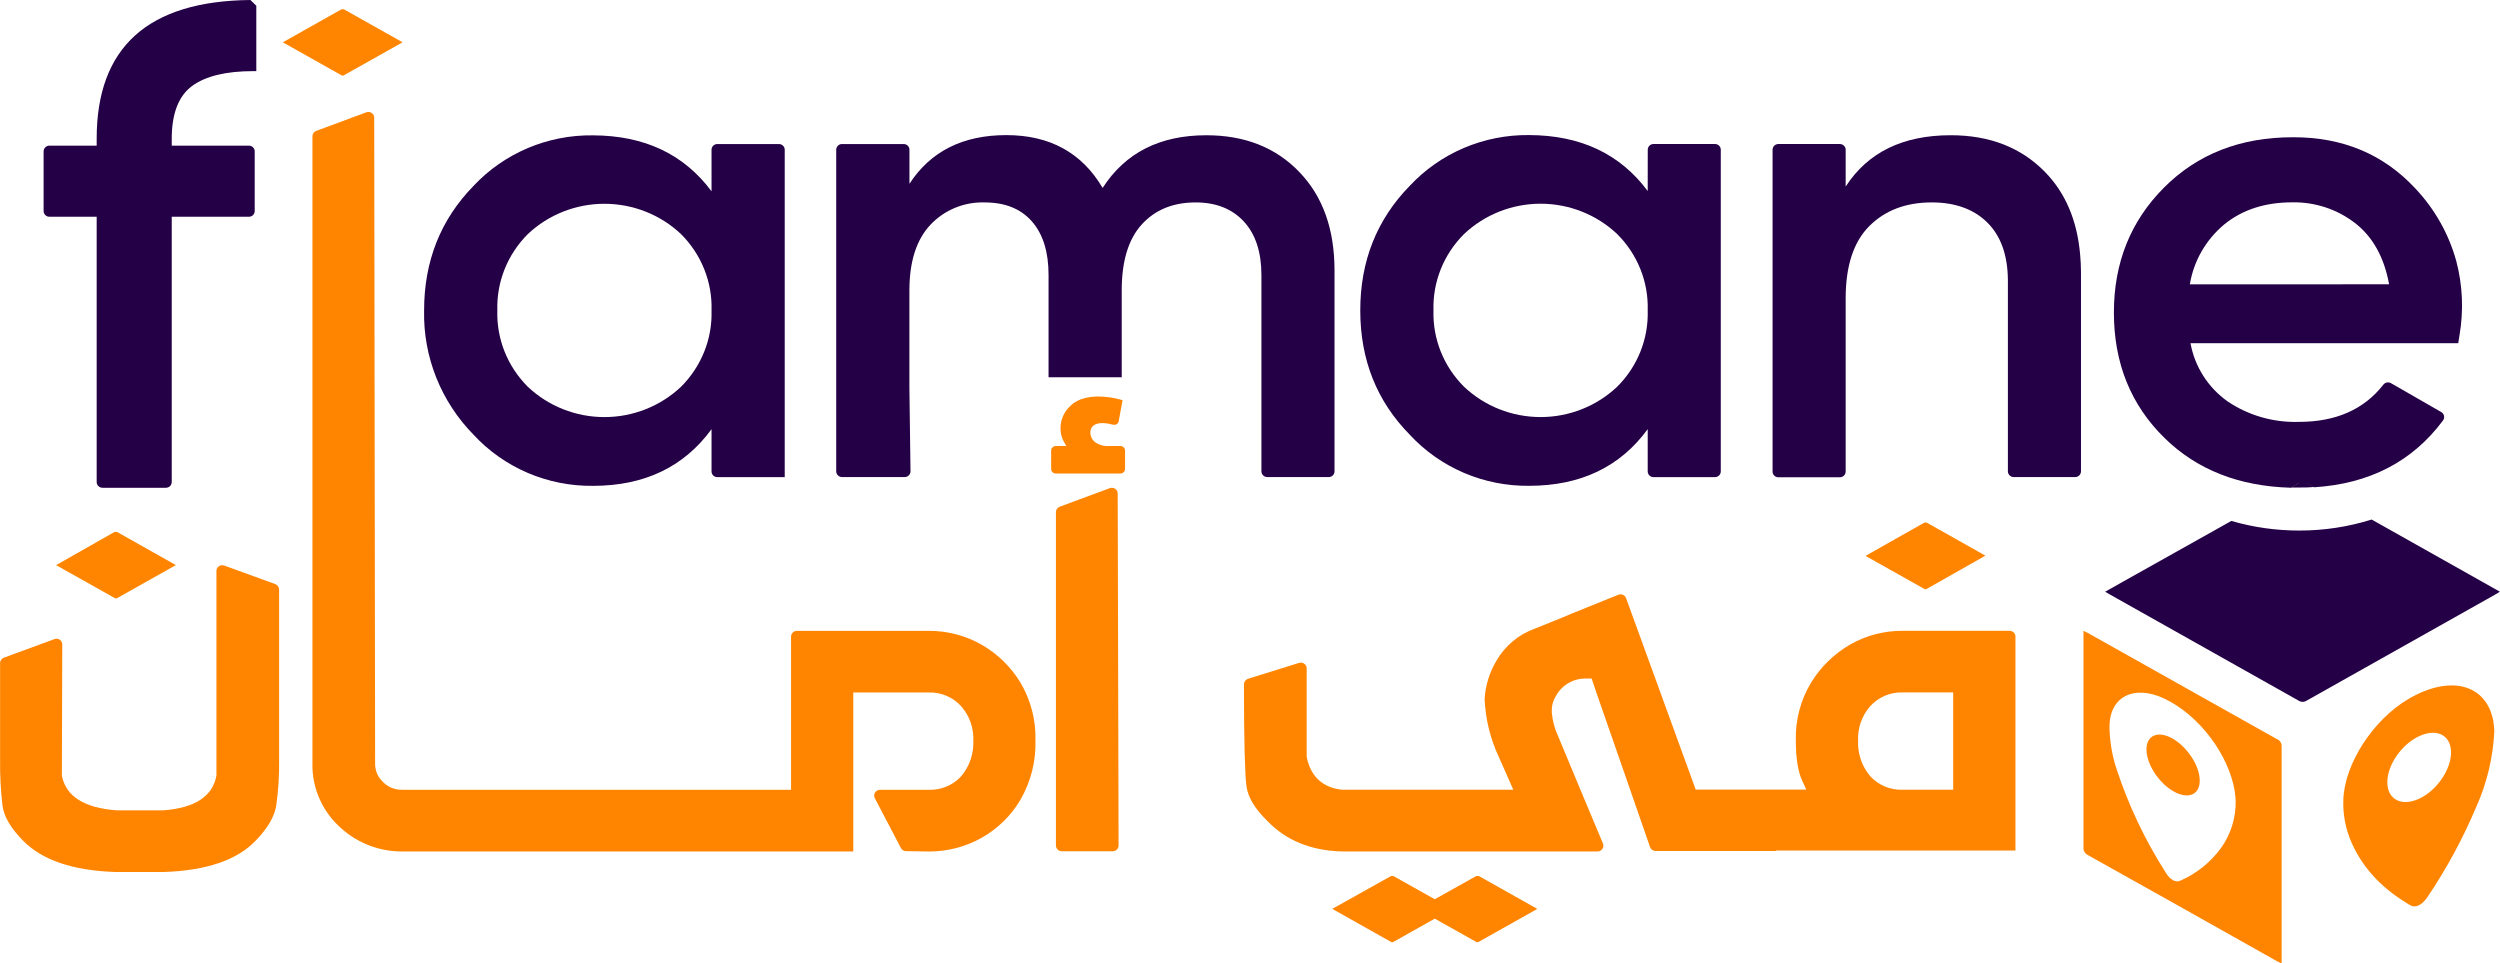 <svg xmlns="http://www.w3.org/2000/svg" width="109" height="42" viewBox="0 0 109 42" fill="none"><g clip-path="url(#clip0_563_24642)"><path d="M100.25 23.132C99.246 23.133 98.248 22.992 97.286 22.713L92.548 25.369L91.784 25.8L91.99 25.919C94.736 27.462 97.477 29.003 100.213 30.544C100.266 30.581 100.329 30.6 100.394 30.6C100.459 30.6 100.522 30.581 100.575 30.544C103.322 28.996 106.068 27.451 108.815 25.909C108.864 25.881 108.914 25.846 108.994 25.798L103.405 22.652C102.385 22.971 101.321 23.133 100.25 23.132Z" fill="#240046"></path><path d="M12.005 25.468L9.778 24.658C9.74 24.644 9.698 24.64 9.657 24.645C9.617 24.65 9.578 24.664 9.544 24.688C9.511 24.711 9.483 24.741 9.464 24.777C9.445 24.813 9.436 24.853 9.436 24.893V33.815C9.277 34.717 8.493 35.233 7.106 35.331H5.09C3.67 35.225 2.873 34.723 2.698 33.817V33.791L2.715 28.1C2.715 28.059 2.706 28.019 2.687 27.983C2.669 27.947 2.641 27.916 2.607 27.892C2.574 27.869 2.535 27.855 2.494 27.85C2.453 27.845 2.411 27.85 2.373 27.865L0.169 28.675C0.12 28.693 0.078 28.725 0.049 28.767C0.02 28.809 0.004 28.859 0.004 28.91V33.153C-0.004 33.818 0.032 34.482 0.111 35.142C0.177 35.614 0.48 36.124 1.009 36.657C1.833 37.498 3.168 37.953 4.997 38.018H7.162C8.997 37.956 10.338 37.498 11.139 36.661C11.663 36.124 11.963 35.612 12.042 35.136C12.136 34.479 12.179 33.816 12.169 33.153V25.703C12.169 25.652 12.154 25.603 12.124 25.561C12.095 25.519 12.053 25.487 12.005 25.468Z" fill="#FF8501"></path><path d="M4.468 21.267H7.234C7.302 21.267 7.366 21.24 7.414 21.193C7.461 21.146 7.488 21.082 7.488 21.016V9.451H10.849C10.883 9.451 10.916 9.445 10.947 9.432C10.978 9.42 11.006 9.402 11.03 9.379C11.054 9.355 11.072 9.328 11.085 9.297C11.098 9.267 11.105 9.235 11.105 9.202V6.601C11.105 6.568 11.099 6.535 11.086 6.505C11.073 6.474 11.054 6.446 11.031 6.423C11.007 6.399 10.979 6.381 10.947 6.368C10.916 6.356 10.883 6.35 10.849 6.35H7.488V6.052C7.488 4.958 7.781 4.193 8.367 3.755C8.954 3.318 9.853 3.1 11.066 3.101H11.175V0.251L10.917 0C6.448 0.045 4.213 2.062 4.215 6.052V6.35H2.155C2.121 6.35 2.088 6.356 2.057 6.369C2.026 6.382 1.998 6.4 1.975 6.424C1.951 6.447 1.933 6.475 1.92 6.505C1.907 6.535 1.901 6.568 1.901 6.601V9.202C1.901 9.268 1.928 9.331 1.976 9.378C2.023 9.425 2.088 9.451 2.155 9.451H4.215V21.008C4.214 21.042 4.219 21.075 4.231 21.106C4.244 21.137 4.262 21.166 4.286 21.19C4.309 21.214 4.338 21.234 4.369 21.247C4.4 21.26 4.434 21.267 4.468 21.267Z" fill="#240046"></path><path d="M31.023 6.519V8.342C29.82 6.721 28.096 5.908 25.851 5.901C24.875 5.888 23.907 6.078 23.011 6.457C22.115 6.836 21.309 7.397 20.648 8.103C19.21 9.575 18.491 11.385 18.491 13.535C18.469 14.534 18.648 15.527 19.018 16.457C19.388 17.387 19.942 18.236 20.648 18.955C21.306 19.666 22.11 20.233 23.007 20.617C23.904 21.001 24.873 21.194 25.851 21.183C28.096 21.183 29.82 20.359 31.023 18.712V20.555C31.023 20.621 31.05 20.685 31.098 20.731C31.145 20.778 31.209 20.804 31.277 20.804H34.214V6.519C34.211 6.454 34.184 6.394 34.136 6.349C34.089 6.305 34.026 6.28 33.961 6.28H31.283C31.216 6.278 31.152 6.302 31.103 6.347C31.055 6.392 31.026 6.453 31.023 6.519ZM29.693 16.863C28.795 17.711 27.598 18.185 26.353 18.185C25.107 18.185 23.91 17.711 23.012 16.863C22.574 16.425 22.23 15.905 22.001 15.333C21.773 14.761 21.665 14.149 21.684 13.535C21.665 12.921 21.773 12.309 22.001 11.737C22.23 11.165 22.574 10.645 23.012 10.207C23.91 9.359 25.107 8.885 26.353 8.885C27.598 8.885 28.795 9.359 29.693 10.207C30.132 10.645 30.476 11.165 30.705 11.737C30.934 12.309 31.042 12.921 31.023 13.535C31.042 14.149 30.934 14.761 30.705 15.333C30.476 15.905 30.132 16.425 29.693 16.863Z" fill="#240046"></path><path d="M71.84 8.33C70.637 6.709 68.913 5.896 66.668 5.889C65.691 5.878 64.724 6.069 63.827 6.45C62.931 6.831 62.127 7.394 61.466 8.101C60.027 9.573 59.308 11.384 59.308 13.535C59.308 15.686 60.027 17.492 61.466 18.953C62.124 19.665 62.928 20.231 63.824 20.615C64.721 20.999 65.69 21.192 66.668 21.181C68.913 21.181 70.637 20.358 71.84 18.71V20.553C71.84 20.586 71.846 20.619 71.859 20.649C71.872 20.679 71.891 20.706 71.914 20.73C71.938 20.753 71.966 20.771 71.996 20.784C72.027 20.796 72.06 20.803 72.093 20.803H74.771C74.838 20.803 74.903 20.776 74.951 20.73C74.999 20.683 75.026 20.62 75.026 20.553V6.517C75.023 6.453 74.995 6.392 74.948 6.348C74.901 6.303 74.838 6.278 74.773 6.278H72.095C72.062 6.278 72.029 6.284 71.998 6.297C71.968 6.309 71.94 6.328 71.916 6.351C71.893 6.374 71.874 6.402 71.861 6.432C71.849 6.462 71.842 6.494 71.842 6.527L71.84 8.33ZM70.509 16.861C69.612 17.71 68.415 18.184 67.17 18.184C65.925 18.184 64.728 17.71 63.831 16.861C63.392 16.424 63.047 15.904 62.818 15.332C62.589 14.759 62.481 14.148 62.5 13.533C62.481 12.919 62.589 12.307 62.818 11.735C63.047 11.163 63.392 10.643 63.831 10.205C64.728 9.357 65.925 8.882 67.17 8.882C68.415 8.882 69.612 9.357 70.509 10.205C70.949 10.643 71.293 11.163 71.522 11.735C71.751 12.307 71.859 12.919 71.84 13.533C71.859 14.148 71.751 14.759 71.522 15.332C71.293 15.904 70.949 16.424 70.509 16.861Z" fill="#240046"></path><path d="M89.159 7.495C88.116 6.429 86.746 5.896 85.052 5.896C82.963 5.896 81.436 6.643 80.471 8.135V6.514C80.467 6.45 80.438 6.391 80.39 6.347C80.343 6.303 80.28 6.279 80.215 6.279H77.537C77.504 6.279 77.471 6.286 77.441 6.298C77.41 6.311 77.382 6.329 77.358 6.352C77.335 6.375 77.316 6.403 77.303 6.433C77.291 6.463 77.284 6.496 77.284 6.528V20.561C77.284 20.594 77.291 20.626 77.303 20.656C77.316 20.686 77.335 20.714 77.358 20.737C77.382 20.76 77.41 20.779 77.441 20.791C77.471 20.803 77.504 20.81 77.537 20.81H80.215C80.283 20.81 80.347 20.784 80.395 20.737C80.443 20.691 80.47 20.627 80.471 20.561V13.012C80.471 11.597 80.814 10.546 81.501 9.858C82.187 9.171 83.094 8.827 84.22 8.825C85.244 8.825 86.052 9.116 86.642 9.698C87.233 10.28 87.533 11.113 87.544 12.198V20.551C87.544 20.583 87.551 20.616 87.564 20.646C87.576 20.676 87.595 20.704 87.619 20.727C87.642 20.75 87.67 20.768 87.701 20.781C87.731 20.793 87.764 20.8 87.798 20.8H90.476C90.543 20.8 90.608 20.774 90.656 20.727C90.703 20.68 90.731 20.617 90.731 20.551V11.878C90.731 11.61 90.717 11.351 90.694 11.1C90.564 9.608 90.052 8.406 89.159 7.495Z" fill="#240046"></path><path d="M107.094 11.384C106.768 10.2 106.154 9.112 105.304 8.212C103.915 6.72 102.136 5.978 99.969 5.984C97.683 5.984 95.81 6.716 94.352 8.178C92.894 9.64 92.165 11.457 92.166 13.627C92.166 15.836 92.905 17.662 94.383 19.105C95.792 20.483 97.624 21.202 99.879 21.265L100.237 21.062H100.56L100.888 21.246C103.309 21.095 105.186 20.122 106.518 18.328C106.538 18.299 106.552 18.267 106.56 18.233C106.567 18.198 106.566 18.163 106.559 18.129C106.551 18.095 106.537 18.063 106.516 18.034C106.495 18.006 106.468 17.983 106.437 17.965L104.244 16.705C104.189 16.675 104.126 16.665 104.064 16.678C104.003 16.69 103.949 16.725 103.912 16.774C103.067 17.854 101.842 18.394 100.235 18.394C99.131 18.429 98.044 18.119 97.131 17.507C96.273 16.9 95.69 15.987 95.506 14.963H107.179L107.234 14.617C107.419 13.542 107.372 12.44 107.094 11.384ZM95.477 12.397C95.645 11.376 96.179 10.448 96.983 9.78C97.771 9.141 98.756 8.822 99.938 8.822C100.928 8.803 101.895 9.121 102.674 9.721C103.451 10.321 103.948 11.212 104.165 12.395L95.477 12.397Z" fill="#240046"></path><path d="M100.237 21.053L99.879 21.256C99.986 21.256 100.095 21.256 100.204 21.256C100.437 21.256 100.666 21.256 100.888 21.231L100.561 21.047L100.237 21.053Z" fill="#240046"></path><path d="M4.999 23.189L2.678 24.508L2.447 24.638L2.507 24.674L5.002 26.076C5.017 26.087 5.036 26.093 5.056 26.093C5.076 26.093 5.095 26.087 5.111 26.076C5.943 25.606 6.776 25.137 7.611 24.67L7.665 24.636L5.107 23.195L4.999 23.189Z" fill="#FF8501"></path><path d="M14.994 3.282L17.495 1.877C17.514 1.866 17.532 1.855 17.55 1.842L14.99 0.404H14.891L12.565 1.713L12.332 1.842L12.392 1.879L14.887 3.282C14.902 3.293 14.921 3.299 14.94 3.299C14.96 3.299 14.978 3.293 14.994 3.282Z" fill="#FF8501"></path><path d="M87.619 27.504H82.963C82.159 27.497 81.368 27.702 80.673 28.098C79.969 28.503 79.38 29.077 78.961 29.765C78.506 30.522 78.276 31.39 78.298 32.27C78.298 33.044 78.39 33.637 78.574 34.034L78.755 34.427H73.933L70.897 26.078C70.885 26.046 70.867 26.017 70.844 25.992C70.82 25.968 70.792 25.948 70.761 25.934C70.729 25.92 70.695 25.913 70.661 25.912C70.627 25.912 70.593 25.918 70.561 25.93L68.565 26.736C68.33 26.84 67.792 27.061 66.917 27.409C66.205 27.665 65.61 28.164 65.24 28.815C64.939 29.321 64.764 29.89 64.729 30.475C64.766 31.348 64.976 32.206 65.347 32.999L65.98 34.433H58.531C57.682 34.354 57.143 33.86 56.972 33.003V32.949V29.141C56.972 29.101 56.962 29.063 56.944 29.027C56.926 28.992 56.9 28.962 56.867 28.939C56.835 28.916 56.798 28.9 56.758 28.894C56.719 28.887 56.678 28.89 56.64 28.902L54.416 29.594C54.364 29.611 54.318 29.643 54.286 29.686C54.254 29.73 54.236 29.782 54.236 29.835C54.236 32.284 54.278 33.779 54.346 34.277C54.413 34.776 54.718 35.266 55.26 35.798C56.068 36.641 57.151 37.084 58.49 37.123H69.654C69.696 37.123 69.737 37.112 69.774 37.093C69.811 37.073 69.842 37.045 69.865 37.011C69.889 36.977 69.903 36.938 69.907 36.897C69.911 36.856 69.905 36.815 69.889 36.777L68.907 34.433L68.676 33.878L67.936 32.104C67.783 31.776 67.689 31.424 67.658 31.065C67.658 31.041 67.658 31.014 67.658 30.99C67.654 30.81 67.692 30.632 67.77 30.469C67.795 30.416 67.824 30.364 67.856 30.313C67.988 30.083 68.182 29.892 68.418 29.764C68.653 29.635 68.92 29.573 69.189 29.584H69.395L69.601 30.192L69.793 30.747L70.184 31.871L70.748 33.491L71.943 36.935C71.961 36.984 71.993 37.026 72.036 37.057C72.079 37.087 72.131 37.104 72.184 37.105H77.439V37.084H87.874V27.749C87.873 27.683 87.845 27.621 87.798 27.575C87.75 27.529 87.685 27.503 87.619 27.504ZM85.159 34.433H82.963C82.695 34.443 82.428 34.395 82.181 34.292C81.935 34.188 81.714 34.033 81.536 33.836C81.171 33.398 80.984 32.842 81.013 32.276C80.992 31.736 81.179 31.208 81.536 30.797C81.713 30.598 81.933 30.441 82.18 30.335C82.427 30.23 82.694 30.181 82.963 30.19H85.159V34.433Z" fill="#FF8501"></path><path d="M84.007 25.675L86.508 24.258L86.562 24.225L84.003 22.785H83.904L81.57 24.104L81.34 24.235L81.4 24.272L83.894 25.674C83.91 25.686 83.93 25.692 83.95 25.692C83.971 25.693 83.991 25.687 84.007 25.675Z" fill="#FF8501"></path><path d="M64.367 38.193L62.556 39.206L60.748 38.193H60.651L58.321 39.496L58.088 39.625L58.15 39.662L60.645 41.066C60.661 41.076 60.68 41.082 60.699 41.082C60.719 41.082 60.738 41.076 60.754 41.066L62.556 40.053L64.361 41.066C64.377 41.076 64.396 41.082 64.415 41.082C64.435 41.082 64.454 41.076 64.47 41.066L66.969 39.66L67.024 39.625L64.474 38.193H64.367Z" fill="#FF8501"></path><path d="M105.053 30.448C103.477 31.353 102.208 33.312 102.169 34.89C102.148 35.533 102.274 36.172 102.538 36.761C103.092 37.993 104 38.835 105.096 39.473C105.317 39.601 105.609 39.455 105.838 39.111C106.676 37.868 107.39 36.548 107.97 35.169C108.438 34.124 108.703 33.002 108.753 31.862C108.745 31.715 108.73 31.569 108.707 31.424C108.4 29.832 106.843 29.419 105.053 30.448ZM105.479 34.821C104.711 35.181 104.087 34.861 104.087 34.106C104.087 33.35 104.715 32.447 105.484 32.093C106.252 31.738 106.864 32.058 106.866 32.804C106.868 33.549 106.25 34.46 105.482 34.821H105.479Z" fill="#FF8501"></path><path d="M44.493 29.763C44.077 29.074 43.489 28.502 42.783 28.1C42.083 27.704 41.288 27.499 40.481 27.505H34.744C34.677 27.505 34.612 27.531 34.565 27.578C34.517 27.624 34.49 27.688 34.49 27.754V34.434H17.523C17.363 34.436 17.204 34.405 17.057 34.341C16.911 34.278 16.779 34.185 16.673 34.067C16.569 33.965 16.487 33.843 16.432 33.708C16.378 33.574 16.352 33.43 16.355 33.285L16.316 5.131C16.316 5.091 16.306 5.051 16.287 5.015C16.268 4.98 16.24 4.949 16.206 4.926C16.173 4.903 16.134 4.888 16.093 4.883C16.052 4.878 16.011 4.882 15.972 4.896L13.787 5.707C13.738 5.725 13.697 5.757 13.667 5.799C13.638 5.841 13.622 5.891 13.622 5.942V33.285C13.61 33.823 13.719 34.357 13.94 34.85C14.161 35.342 14.489 35.781 14.901 36.135C15.623 36.776 16.563 37.129 17.536 37.124H37.203V30.192H40.485C40.754 30.183 41.022 30.233 41.269 30.338C41.516 30.443 41.737 30.601 41.914 30.8C42.27 31.212 42.457 31.739 42.437 32.279C42.465 32.844 42.278 33.4 41.914 33.838C41.736 34.035 41.515 34.191 41.267 34.294C41.02 34.398 40.753 34.446 40.485 34.436H38.367C38.324 34.436 38.281 34.447 38.243 34.468C38.205 34.489 38.173 34.52 38.151 34.556C38.128 34.593 38.115 34.634 38.113 34.677C38.111 34.72 38.121 34.762 38.141 34.8L39.28 36.974C39.3 37.014 39.332 37.048 39.371 37.072C39.411 37.096 39.456 37.109 39.502 37.109L40.487 37.126C41.298 37.13 42.096 36.924 42.8 36.528C43.503 36.131 44.088 35.558 44.493 34.867C44.948 34.077 45.174 33.178 45.146 32.271C45.168 31.392 44.942 30.523 44.493 29.763Z" fill="#FF8501"></path><path d="M99.259 32.217C96.512 30.678 93.766 29.136 91.019 27.591C90.97 27.563 90.916 27.54 90.84 27.504V27.749C90.84 30.817 90.84 33.886 90.84 36.955C90.834 37.025 90.85 37.095 90.888 37.155C90.924 37.215 90.98 37.262 91.046 37.289C93.793 38.824 96.535 40.364 99.273 41.907L99.479 42.008V41.765C99.479 38.697 99.479 35.629 99.479 32.559C99.486 32.486 99.469 32.413 99.429 32.351C99.389 32.289 99.329 32.242 99.259 32.217ZM96.828 36.985C96.373 37.604 95.759 38.094 95.049 38.403C94.857 38.488 94.612 38.354 94.43 38.05C93.526 36.637 92.805 35.118 92.282 33.53C92.08 32.919 91.976 32.282 91.973 31.64C92.004 30.354 93.065 29.837 94.381 30.467C95.877 31.182 97.176 32.898 97.436 34.506C97.463 34.672 97.467 34.828 97.475 34.911C97.491 35.653 97.264 36.38 96.828 36.985Z" fill="#FF8501"></path><path d="M94.754 32.218C94.111 31.839 93.588 32.042 93.586 32.672C93.584 33.302 94.107 34.122 94.75 34.495C95.392 34.867 95.912 34.663 95.909 34.031C95.907 33.399 95.386 32.597 94.754 32.218Z" fill="#FF8501"></path><path d="M48.388 21.283L46.203 22.093C46.154 22.111 46.112 22.143 46.083 22.185C46.053 22.227 46.038 22.277 46.038 22.328V36.863C46.038 36.929 46.065 36.993 46.112 37.04C46.16 37.087 46.224 37.114 46.291 37.114H48.516C48.55 37.114 48.583 37.108 48.614 37.095C48.644 37.082 48.672 37.064 48.696 37.041C48.72 37.017 48.738 36.989 48.751 36.959C48.763 36.928 48.77 36.896 48.77 36.863L48.732 21.516C48.732 21.476 48.722 21.436 48.703 21.401C48.683 21.365 48.656 21.335 48.622 21.312C48.588 21.289 48.549 21.274 48.509 21.27C48.468 21.265 48.427 21.269 48.388 21.283Z" fill="#FF8501"></path><path d="M56.646 7.495C55.62 6.429 54.27 5.897 52.596 5.897C50.567 5.897 49.06 6.662 48.075 8.194C47.17 6.658 45.77 5.891 43.875 5.891C41.98 5.891 40.572 6.598 39.652 8.013V6.519C39.65 6.454 39.622 6.393 39.575 6.349C39.527 6.304 39.464 6.279 39.399 6.28H36.721C36.654 6.277 36.589 6.301 36.54 6.346C36.491 6.391 36.462 6.453 36.459 6.519V20.551C36.459 20.617 36.486 20.68 36.534 20.727C36.581 20.774 36.646 20.8 36.713 20.8H39.442C39.476 20.8 39.509 20.794 39.54 20.781C39.572 20.768 39.6 20.749 39.623 20.726C39.647 20.702 39.666 20.674 39.679 20.644C39.691 20.613 39.698 20.58 39.698 20.547L39.65 16.939V12.662C39.65 11.403 39.956 10.449 40.567 9.8C40.867 9.48 41.234 9.228 41.642 9.06C42.05 8.892 42.489 8.812 42.932 8.826C43.82 8.826 44.507 9.102 44.991 9.654C45.476 10.206 45.718 10.986 45.717 11.993V16.449H48.907V12.662C48.907 11.384 49.198 10.426 49.781 9.786C50.363 9.146 51.146 8.826 52.129 8.826C53.016 8.826 53.716 9.102 54.228 9.654C54.74 10.206 54.997 10.986 54.998 11.993V20.551C54.999 20.617 55.026 20.68 55.074 20.727C55.122 20.774 55.186 20.8 55.254 20.8H57.931C57.999 20.8 58.063 20.774 58.111 20.727C58.158 20.68 58.185 20.617 58.185 20.551V11.791C58.185 9.988 57.672 8.556 56.646 7.495Z" fill="#240046"></path><path d="M48.846 19.445H48.366C48.138 19.465 47.911 19.401 47.729 19.265C47.673 19.218 47.627 19.161 47.594 19.097C47.562 19.032 47.543 18.962 47.54 18.89C47.534 18.829 47.542 18.769 47.564 18.712C47.585 18.655 47.619 18.604 47.663 18.562C47.869 18.394 48.218 18.438 48.535 18.517C48.587 18.529 48.643 18.521 48.689 18.493C48.734 18.463 48.765 18.417 48.776 18.365L48.943 17.446L48.817 17.413C48.673 17.375 48.526 17.345 48.378 17.324C47.591 17.213 47.01 17.357 46.66 17.703C46.527 17.827 46.42 17.977 46.348 18.143C46.275 18.309 46.238 18.488 46.238 18.669C46.234 18.869 46.281 19.067 46.376 19.244C46.413 19.313 46.454 19.382 46.493 19.447H46.036C45.981 19.447 45.929 19.468 45.89 19.506C45.852 19.544 45.83 19.596 45.83 19.649V20.443C45.83 20.497 45.852 20.549 45.89 20.587C45.929 20.625 45.981 20.646 46.036 20.646H48.846C48.9 20.646 48.953 20.625 48.991 20.587C49.03 20.549 49.052 20.497 49.052 20.443V19.633C49.048 19.582 49.025 19.534 48.986 19.499C48.948 19.464 48.898 19.445 48.846 19.445Z" fill="#FF8501"></path></g><defs><clipPath id="clip0_563_24642"><rect width="109" height="42" fill="white"></rect></clipPath></defs></svg>